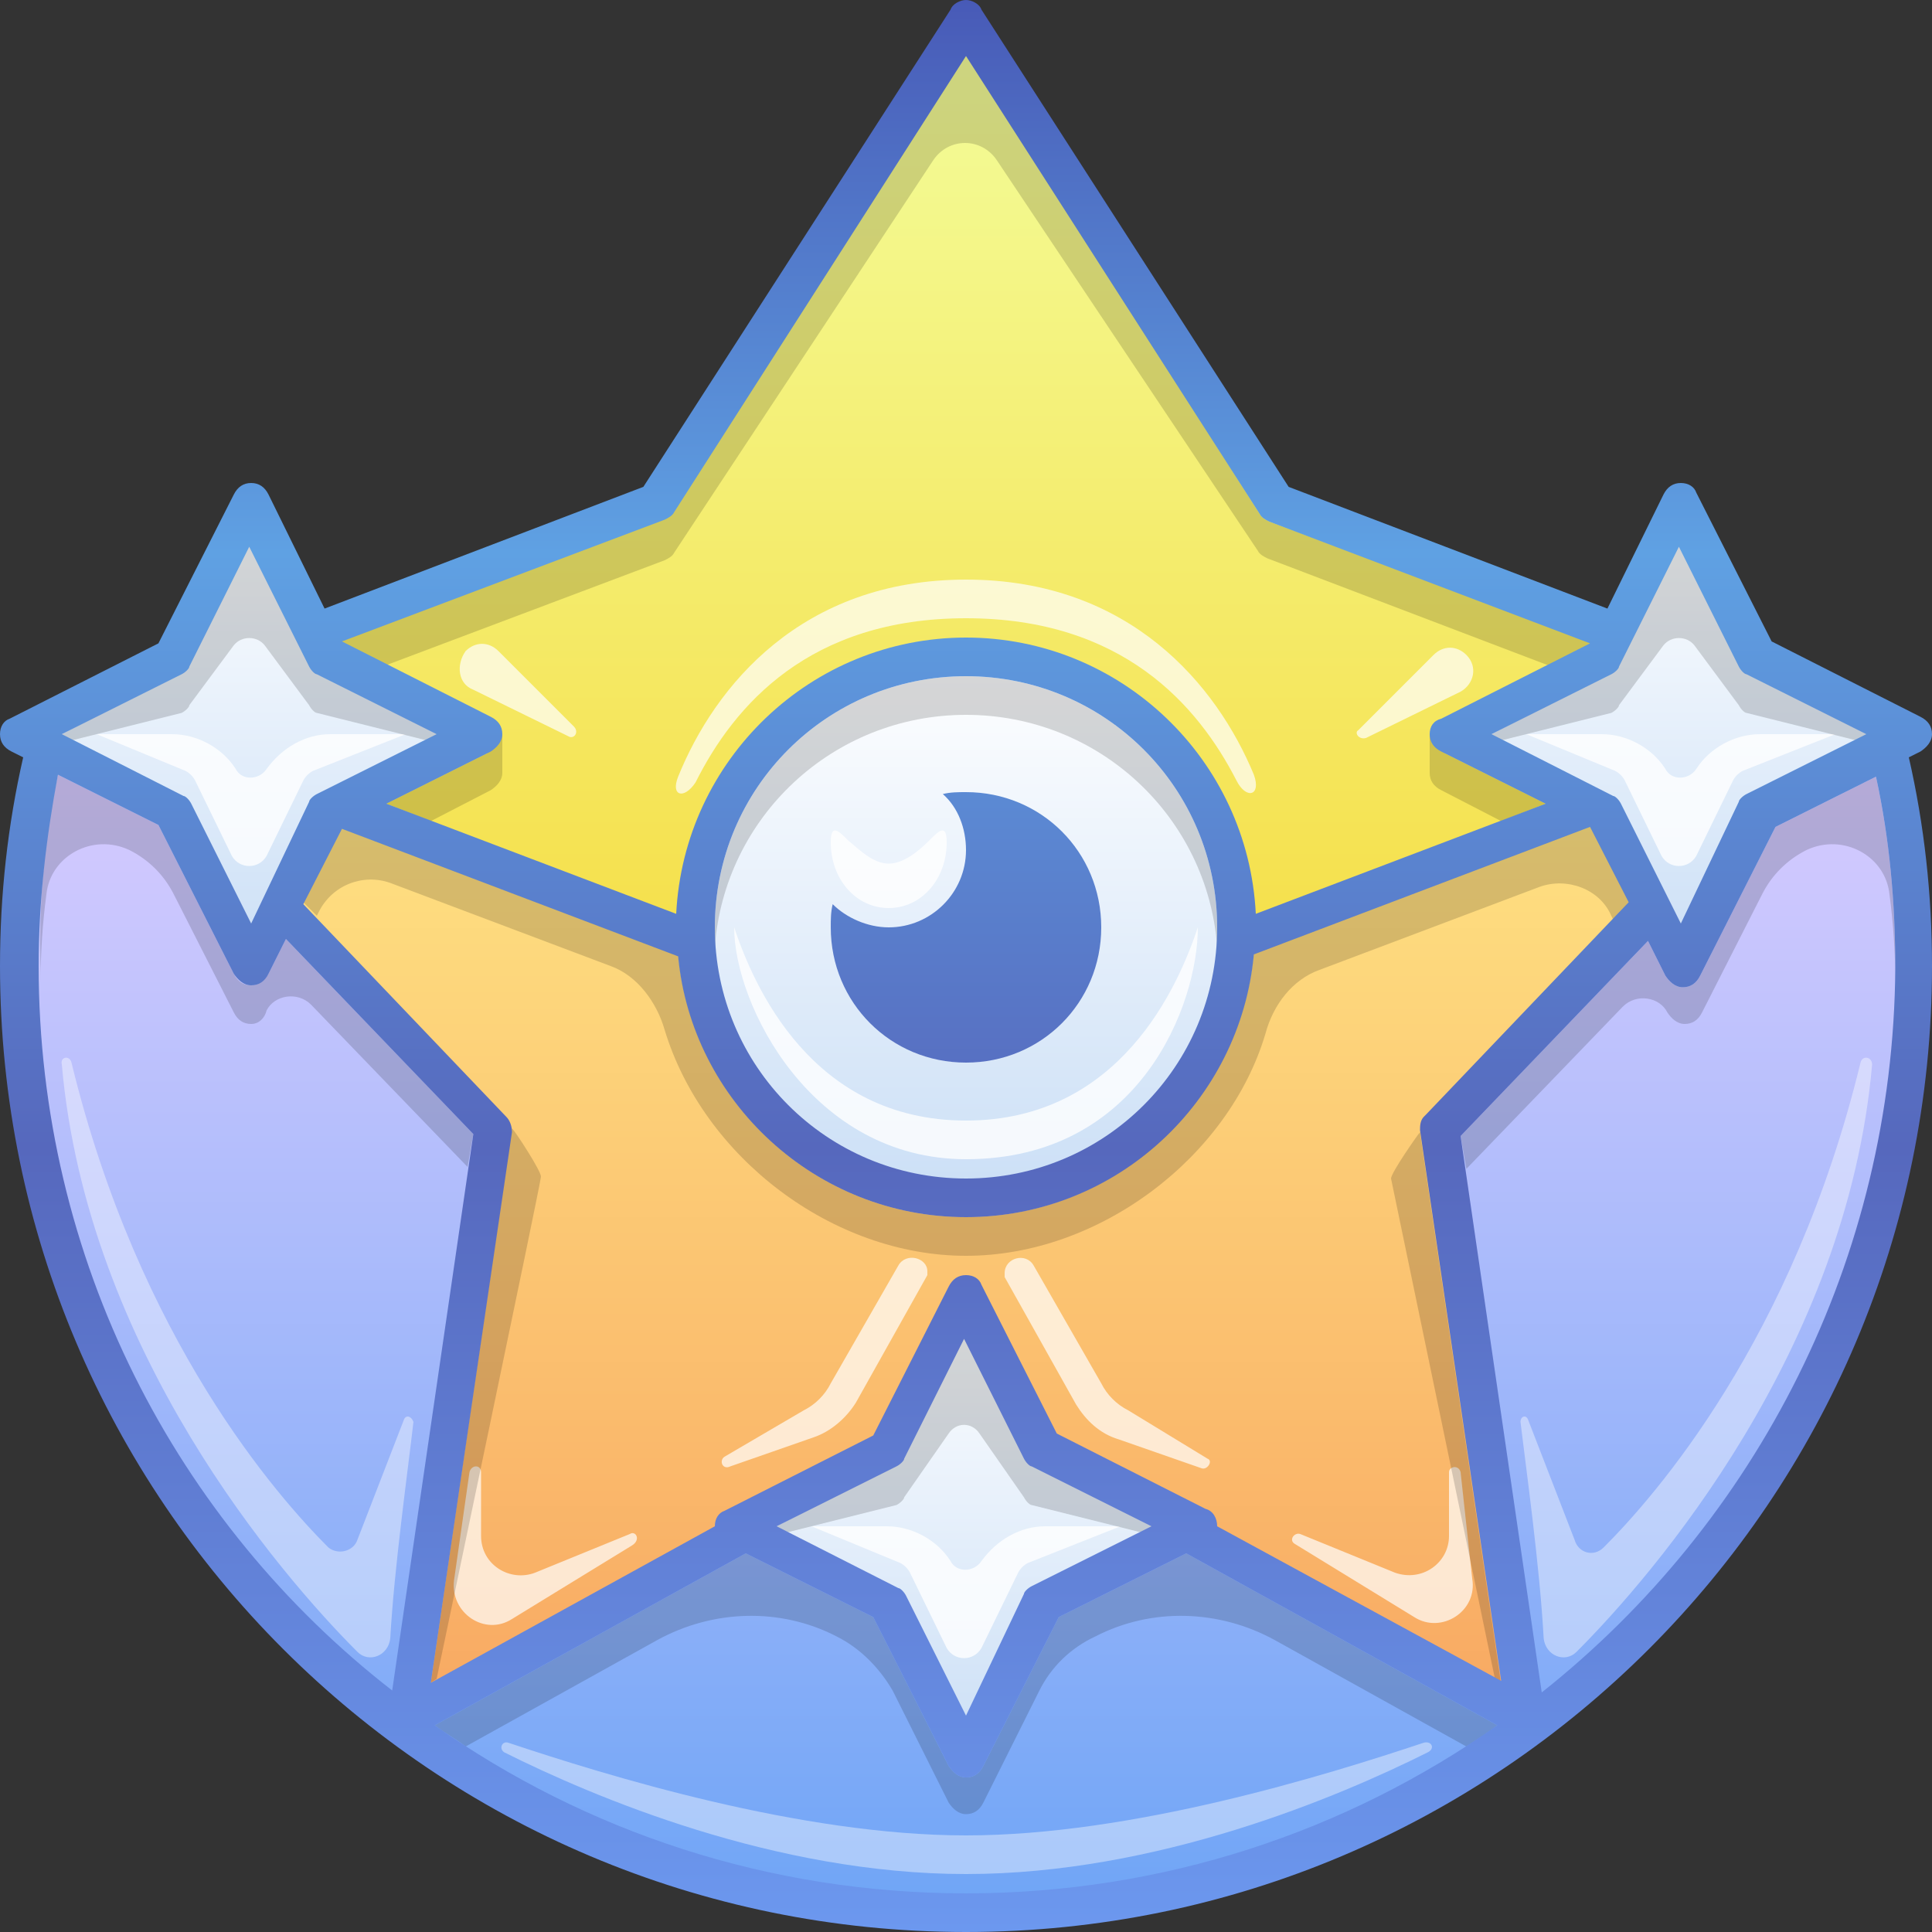 <svg viewBox="0 0 100 100" xmlns="http://www.w3.org/2000/svg">
<rect x="0" y="0" width="100" height="100" fill="#333333" stroke="none"/>
<linearGradient id="gr-violet" x2="0%" y2="100%">
<stop offset="0" stop-color="#daccff"/>
<stop offset="1" stop-color="#6fa5f6"/>
</linearGradient>
<path fill="url(#gr-violet)" d="M2.5 38C1.5 41.8 1 45.9 1 50c0 27.1 21.9 49 49 49s49-21.9 49-49c0-4.1-.5-8.2-1.5-12h-95z"/>
<linearGradient id="gr-yellow" x2="0%" y2="100%">
<stop offset="0" stop-color="#f3fd9b"/>
<stop offset="1" stop-color="#f7c708"/>
</linearGradient>
<path fill="url(#gr-yellow)" d="M34 26 50 1l16 25 29 11-20.5 21.5L79 89 50 73 21 89l4.5-30.5L5 37l29-11z"/>
<linearGradient id="gr-orange" x2="0%" y2="100%">
<stop offset="0" stop-color="#ffe785"/>
<stop offset="1" stop-color="#f8a862"/>
</linearGradient>
<path fill="url(#gr-orange)" d="M25.5 58.5 5 37l45 17 45-17-20.5 21.5L79 89 50 73 21 89l4.5-30.5z"/>
<linearGradient id="gr-white" x2="0%" y2="100%">
<stop offset="0" stop-color="#fff"/>
<stop offset="1" stop-color="#cbdff6"/>
</linearGradient>
<g fill="url(#gr-white)">
<circle cx="50" cy="48" r="14"/>
<path d="m50 67-4 8-8 4 8 4 4 8 4-8 8-4-8-4-4-8z"/>
<path d="m13 26-4 8-8 4 8 4 4 8 4-8 8-4-8-4z"/>
<path d="m91 34-4-8-4 8-8 4 8 4 4 8 4-8 8-4z"/>
</g>
<g fill="#fff">
<path fill-opacity=".4" d="m20.9 73.5-2.4 6.2c-.2.6-1 .8-1.5.4C14.4 77.5 7.2 69.4 3.7 55c-.1-.4-.6-.3-.5.1 1.3 14.8 11.3 26.4 15.3 30.4.6.6 1.6.2 1.7-.7.2-3.6.9-8.6 1.2-11.2-.1-.3-.4-.4-.5-.1zM96.3 55C92.8 69.4 85.6 77.5 83 80.1c-.5.5-1.3.3-1.5-.4l-2.4-6.2c-.1-.3-.4-.2-.4.1.3 2.5 1 7.5 1.2 11.2.1.9 1.1 1.3 1.7.7 4-4 14-15.6 15.3-30.4 0-.4-.5-.5-.6-.1zM73.7 90.2C68.6 91.9 58.6 95 50 95s-18.6-3.1-23.7-4.8c-.3-.1-.5.3-.2.5C30.7 93 40.1 97 50 97s19.3-4 23.9-6.3c.4-.2.2-.6-.2-.5z"/>
<path fill-opacity=".7" d="M50 30c-8.5 0-13 5.5-14.9 10.2-.4 1 .3 1.2.9.3 2-4 5.9-8.5 14-8.5s12 4.5 14 8.4c.5 1 1.3.8.9-.3C63 35.5 58.5 30 50 30zm-25.5 5.7 4.9 2.4c.3.2.6-.2.3-.5l-3.9-3.9c-.5-.5-1.2-.5-1.7 0-.5.7-.4 1.7.4 2zm46.2 2.5 4.9-2.4c.7-.4.9-1.3.3-1.9-.5-.5-1.2-.5-1.7 0l-3.9 3.9c-.2.1 0 .5.4.4zM46.5 65.5 43 71.6c-.3.6-.8 1.1-1.4 1.4l-4.1 2.4c-.3.2-.1.7.3.5l4.3-1.5c.9-.3 1.7-1 2.2-1.8L48 66v-.2c0-.7-1.1-1-1.5-.3zM58.4 73c-.6-.3-1.1-.8-1.4-1.4l-3.5-6.1c-.4-.7-1.5-.4-1.5.4v.2l3.7 6.6c.5.8 1.2 1.5 2.2 1.8l4.3 1.5c.3.1.6-.4.3-.5L58.4 73zm-25.8 6.4-4.9 2c-1.3.5-2.8-.4-2.8-1.9v-3.3c0-.4-.5-.4-.6 0l-.8 5.6c-.2 1.7 1.6 2.9 3 2l6.2-3.8c.5-.3.2-.8-.1-.6zm43-3.2c-.1-.4-.6-.3-.6 0v3.3c0 1.4-1.4 2.4-2.8 1.9l-4.9-2c-.3-.1-.6.3-.3.5l6.2 3.8c1.4.9 3.3-.3 3-2l-.6-5.5z"/>
<path fill-opacity=".8" d="M13.8 39.8c-.4.6-1.3.6-1.6 0-.7-1.1-2-1.8-3.3-1.8H5l4.6 1.9c.2.1.4.3.5.5l1.9 3.9c.4.7 1.4.7 1.8 0l1.9-3.9c.1-.2.3-.4.5-.5L21 38h-3.9c-1.3 0-2.5.7-3.3 1.8zm37 41c-.4.6-1.3.6-1.6 0-.7-1.1-2-1.8-3.3-1.8H42l4.6 1.9c.2.1.4.3.5.5l1.9 3.9c.4.7 1.4.7 1.8 0l1.9-3.9c.1-.2.3-.4.5-.5L58 79h-3.9c-1.3 0-2.5.7-3.3 1.8zM91.1 38c-1.3 0-2.6.7-3.3 1.8-.4.6-1.3.6-1.6 0-.7-1.1-2-1.8-3.3-1.8H79l4.6 1.9c.2.1.4.3.5.5l1.9 3.9c.4.7 1.4.7 1.8 0l1.9-3.9c.1-.2.3-.4.5-.5L95 38h-3.9zM50 58c-8 0-11-7-12-10 0 4 4 12 12 12 9 0 12-8 12-12-1 3-4 10-12 10zm-4-11c1.7 0 3-1.5 3-3.4 0-1-.4-.6-.9-.1s-1.3 1.2-2.1 1.2-1.5-.7-2.1-1.2c-.5-.5-.9-.9-.9.1 0 1.9 1.3 3.4 3 3.4z"/>
</g>
<g fill="#000" fill-opacity=".16">
<path d="M64.9 49.3C64.2 56.9 57.8 63 50 63s-14.2-6-14.9-13.6l-17.4-6.6-2 3.9.7.7.1-.2c.7-1.4 2.3-2 3.7-1.5L31.6 50c1.4.5 2.4 1.9 2.8 3.3C36.4 59.9 43.1 65 50 65s13.6-5.1 15.5-11.5c.4-1.5 1.4-2.8 2.8-3.3l11.4-4.3c1.4-.5 3.1.1 3.7 1.5l.1.2.9-.9-2.1-4.2-17.4 6.8zM72 61l5.4 26 .3.2-4.2-28.6c-.1.1-1.5 2.1-1.5 2.4zM22.3 87.1l.3-.2s5.4-25.7 5.4-26-1.3-2.3-1.5-2.5l-4.2 28.7zm0-44.6 3.1-1.6c.3-.2.6-.5.6-.9v-2l-.8 1-5.2 2.6 2.3.9zm-2.5-8L34.4 29c.2-.1.4-.2.5-.4L48.3 8.3c.8-1.2 2.5-1.2 3.3 0l13.5 20.2c.1.2.3.3.5.4l14.7 5.6 2.4-1.2-17-6.3c-.2-.1-.4-.2-.5-.4L50 2.7 34.8 26.5c-.1.2-.3.3-.5.4l-16.9 6.3 2.4 1.3zM74 40c0 .4.2.7.6.9l3.1 1.6 2.3-.9-5.2-2.6-.8-1v2z"/>
<path d="M50 35c-7.2 0-13 5.8-13 13v1c.5-6.7 6.1-12 13-12s12.5 5.3 13 12v-1c0-7.2-5.8-13-13-13zm3.6 40.9c-.2-.1-.4-.3-.4-.4l-3.3-6.7-3.2 6.6c-.1.2-.3.4-.4.4L40.2 79l-.2.5 6.4-1.6c.2-.1.4-.3.4-.4l2.3-3.3c.4-.6 1.2-.6 1.6 0l2.3 3.3c.1.2.3.4.4.4l6.4 1.6V79l-6.2-3.1zm-37-41c-.2-.1-.4-.3-.4-.4l-3.3-6.7-3.2 6.6c-.1.2-.3.4-.4.4L3.2 38l-.2.5 6.4-1.6c.2-.1.4-.3.4-.4l2.3-3.1c.4-.5 1.2-.5 1.6 0l2.3 3.1c.1.2.3.4.4.4l6.4 1.6V38l-6.2-3.1zM96.8 38l-6.2-3.1c-.2-.1-.4-.3-.4-.4L86.9 28l-3.1 6.4c-.1.2-.3.4-.4.4L77.2 38l-.2.5 6.4-1.6c.2-.1.4-.3.4-.4l2.3-3.1c.4-.5 1.2-.5 1.6 0l2.3 3.1c.1.2.3.4.4.4l6.4 1.6V38zM97.1 40.2l-5.2 2.6-3.9 7.7c-.2.4-.5.6-.9.6s-.7-.3-.9-.6l-.9-1.8-9.7 10.1.3 1.7 8.1-8.4c.7-.7 1.9-.5 2.3.3.2.3.5.6.9.6s.7-.2.9-.6l3.1-6.1c.5-1 1.3-1.8 2.3-2.3 1.9-.9 4.1.3 4.3 2.3.2 1.5.3 3 .3 4.6v-.8c0-3.4-.3-6.7-1-9.9zM3 40.1l5.2 2.6 3.9 7.7c.2.4.5.6.9.6s.7-.3.9-.6l.9-1.8 9.7 10.1-.3 1.7-8.1-8.4c-.7-.7-1.9-.5-2.3.3-.1.4-.4.7-.8.7s-.7-.2-.9-.6L9 46.3c-.5-1-1.3-1.8-2.3-2.3-1.9-.9-4.1.3-4.3 2.3-.2 1.5-.3 3-.3 4.6v-.8c-.1-3.5.2-6.8.9-10zm58.4 40.3-6.6 3.3-3.9 7.7c-.2.4-.5.6-.9.6s-.7-.3-.9-.6l-3.9-7.7-6.6-3.3-16.1 8.9c.5.4 1.1.7 1.6 1.1l9.9-5.5c2.9-1.6 6.4-1.7 9.3-.2 1.2.6 2.2 1.6 2.9 2.8l2.9 5.8c.2.3.5.6.9.6s.7-.2.9-.6l2.9-5.8c.6-1.2 1.6-2.2 2.9-2.8 2.9-1.5 6.4-1.4 9.3.2l9.9 5.5c.6-.4 1.1-.7 1.6-1.1l-16.1-8.9z"/>
</g>
<linearGradient id="gr-border" gradientUnits="userSpaceOnUse" x2="0%" y2="100%">
<stop offset="0" stop-color="#485ab7"/>
<stop offset=".286" stop-color="#5fa1e3"/>
<stop offset=".594" stop-color="#5668bd"/>
<stop offset="1" stop-color="#6c98ef"/>
</linearGradient>
<g fill="url(#gr-border)">
<path d="M99.4 38.9c.3-.2.6-.5.6-.9s-.2-.7-.6-.9l-7.7-3.9-3.9-7.7c-.1-.3-.4-.5-.8-.5s-.7.2-.9.6l-2.9 5.9-16.5-6.3L50.8.5c-.1-.3-.5-.5-.8-.5s-.7.2-.8.5L33.3 25.2l-16.5 6.3-2.9-5.9c-.2-.4-.5-.6-.9-.6s-.7.2-.9.6l-3.9 7.7-7.7 3.9c-.3.1-.5.4-.5.8s.2.7.6.9l.6.3C.4 42.7 0 46.3 0 50c0 27.6 22.4 50 50 50s50-22.4 50-50c0-3.7-.4-7.3-1.2-10.8l.6-.3zm-16-4c.2-.1.4-.3.4-.4l3.1-6.2 3.1 6.2c.1.2.3.4.4.4l6.2 3.1-6.2 3.1c-.2.1-.4.3-.4.4l-3 6.3-3.1-6.2c-.1-.2-.3-.4-.4-.4L77.2 38l6.2-3.1zm-49-8c.2-.1.4-.2.5-.4L50 2.9l15.2 23.7c.1.2.3.3.5.4l16.6 6.3-7.7 3.9c-.4.1-.6.4-.6.8s.2.7.6.9l5.4 2.7-15 5.7c-.4-8-7-14.3-15-14.3s-14.6 6.3-15 14.3l-15-5.7 5.4-2.7c.3-.2.6-.5.6-.9s-.2-.7-.6-.9l-7.7-3.9 16.7-6.3zM63 48c0 7.2-5.8 13-13 13s-13-5.8-13-13 5.8-13 13-13 13 5.8 13 13zM9.4 34.9c.2-.1.4-.3.4-.4l3.1-6.2 3.1 6.2c.1.2.3.4.4.4l6.2 3.1-6.2 3.1c-.2.1-.4.3-.4.4l-3 6.3-3.1-6.2c-.1-.2-.3-.4-.4-.4L3.2 38l6.2-3.1zM2 50c0-3.4.4-6.7 1-9.9l5.2 2.6 3.9 7.7c.2.3.5.6.9.6s.7-.2.9-.6l.9-1.8 9.7 10.1-4.2 28.8C9.1 78.8 2 65.2 2 50zm48 48c-10.2 0-19.7-3.2-27.5-8.7l16.1-8.9 6.6 3.3 3.9 7.7c.2.3.5.6.9.6s.7-.2.9-.6l3.9-7.7 6.6-3.3 16.1 8.9C69.7 94.8 60.2 98 50 98zm-9.8-19 6.2-3.1c.2-.1.4-.3.4-.4l3.1-6.2 3.1 6.2c.1.2.3.4.4.4l6.2 3.1-6.2 3.1c-.2.1-.4.3-.4.4l-3 6.3-3.1-6.2c-.1-.2-.3-.4-.4-.4L40.2 79zM63 79c0-.4-.2-.8-.6-.9l-7.7-3.9-3.9-7.7c-.1-.3-.4-.5-.8-.5s-.7.2-.9.6l-3.9 7.7-7.7 3.9c-.3.1-.5.4-.5.8l-14.7 8.1 4.2-28.5c0-.3-.1-.6-.3-.8l-10.5-11 2-3.9 17.4 6.6C35.8 57 42.2 63 50 63s14.2-6 14.9-13.6l17.4-6.6 2 3.9-10.5 11-.1.1c-.2.2-.2.5-.2.7L77.7 87 63 79zm16.8 8.6-4.2-28.8 9.7-10.1.9 1.8c.2.3.5.6.9.6s.7-.2.9-.6l3.9-7.7 5.2-2.6c.7 3.2 1 6.5 1 9.9-.1 15.1-7.2 28.7-18.3 37.5z"/>
<path d="M50 41c-.4 0-.8 0-1.2.1.8.7 1.2 1.8 1.2 2.9 0 2.2-1.8 4-4 4-1.1 0-2.2-.5-2.9-1.2-.1.4-.1.8-.1 1.2 0 3.9 3.1 7 7 7s7-3.1 7-7-3.1-7-7-7z"/>
</g>
</svg>